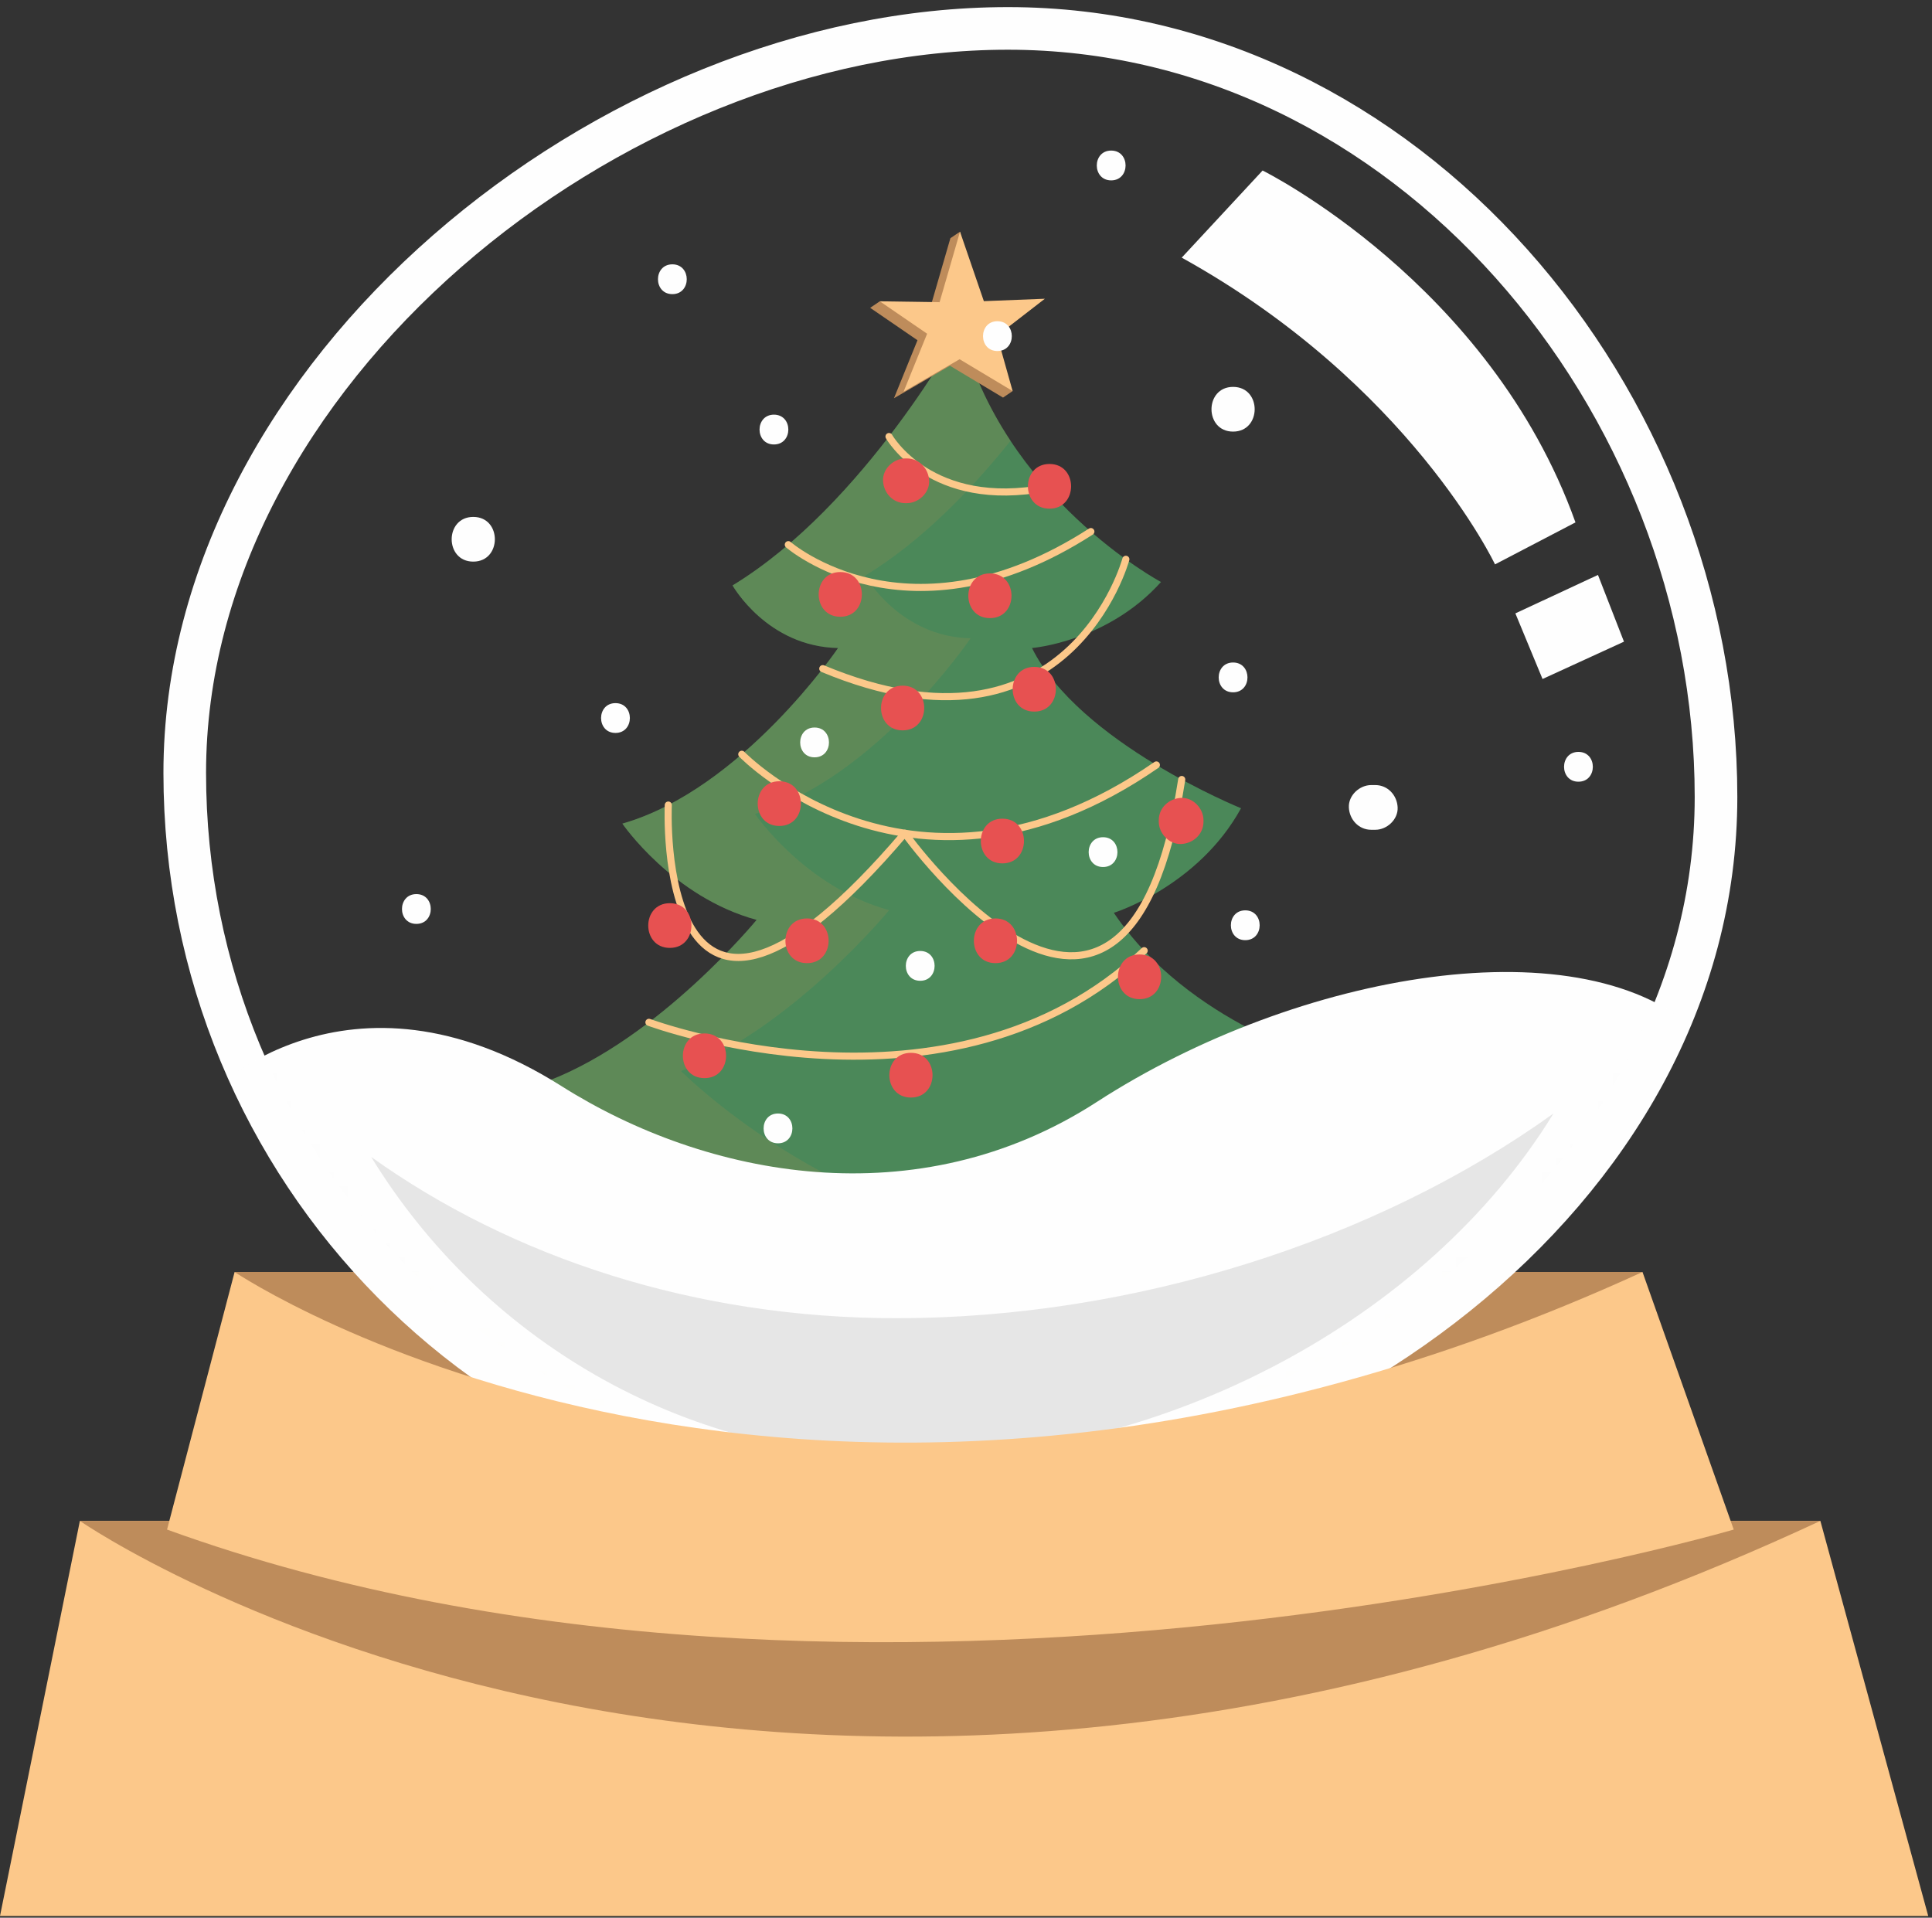<?xml version="1.0" encoding="UTF-8"?> <svg xmlns="http://www.w3.org/2000/svg" width="136" height="135" viewBox="0 0 136 135" fill="none"><rect x="0" y="0" width="136" height="135" fill="#333333" stroke="none"/><path d="M0 134.879H135.735L128.142 107.066H5.623L0 134.879Z" fill="#FCC88A"></path><path d="M128.142 107.066H5.622C5.622 107.066 54.829 141.235 128.142 107.066Z" fill="#BE8C5B"></path><g opacity="0.2"><path d="M115.621 89.544H16.515C16.515 89.544 60.803 124.554 115.621 89.544Z" fill="#FEFEFE"></path></g><path d="M115.621 89.544H16.515C16.515 89.544 60.803 124.554 115.621 89.544Z" fill="#BE8C5B"></path><path d="M120.796 56.108C120.796 84.139 91.31 105.104 63.279 105.104C35.248 105.104 13.005 82.435 13.005 54.404C13.005 26.373 42.917 2 70.948 2C98.979 2 120.796 28.077 120.796 56.108Z" stroke="#FEFEFE" stroke-width="3" stroke-miterlimit="10"></path><mask id="mask0_3_5246" style="mask-type:luminance" maskUnits="userSpaceOnUse" x="13" y="2" width="108" height="104"><path d="M120.796 56.108C120.796 84.139 91.31 105.104 63.279 105.104C35.248 105.104 13.005 82.435 13.005 54.404C13.005 26.373 42.917 2 70.948 2C98.979 2 120.796 28.077 120.796 56.108Z" fill="white"></path></mask><g mask="url(#mask0_3_5246)"><path d="M67.628 23.145C67.628 23.145 60.892 35.543 51.567 41.213C51.567 41.213 53.994 45.521 58.995 45.618C58.995 45.618 52.242 55.571 43.81 57.98C43.81 57.98 47.35 63.155 53.263 64.756C53.263 64.756 46.437 73.073 38.607 76.084C38.607 76.084 66.021 103.741 93.527 74.693C93.527 74.693 83.689 72.1 78.407 64.259C78.407 64.259 84.328 62.422 87.361 56.897C87.361 56.897 75.947 52.28 72.647 45.618C72.647 45.618 77.936 45.196 81.727 40.971C81.727 40.971 70.569 35.013 67.628 23.145Z" fill="#4B8859"></path></g><mask id="mask1_3_5246" style="mask-type:luminance" maskUnits="userSpaceOnUse" x="13" y="2" width="108" height="104"><path d="M120.796 56.108C120.796 84.139 91.31 105.104 63.279 105.104C35.248 105.104 13.005 82.435 13.005 54.404C13.005 26.373 42.917 2 70.948 2C98.979 2 120.796 28.077 120.796 56.108Z" fill="white"></path></mask><g mask="url(#mask1_3_5246)"><path opacity="0.3" d="M47.938 75.398C55.768 72.386 62.594 64.07 62.594 64.07C56.681 62.469 53.141 57.294 53.141 57.294C61.573 54.885 68.326 44.932 68.326 44.932C63.325 44.835 60.898 40.527 60.898 40.527C64.897 38.096 68.417 34.428 71.136 31.03C69.649 28.781 68.374 26.154 67.628 23.144C67.628 23.144 60.892 35.542 51.567 41.212C51.567 41.212 53.994 45.52 58.995 45.617C58.995 45.617 52.242 55.57 43.81 57.979C43.81 57.979 47.35 63.154 53.263 64.755C53.263 64.755 46.437 73.072 38.607 76.083C38.607 76.083 53.95 91.559 73.196 87.195C58.552 86.102 47.938 75.398 47.938 75.398Z" fill="#8B8C54"></path></g><mask id="mask2_3_5246" style="mask-type:luminance" maskUnits="userSpaceOnUse" x="13" y="2" width="108" height="104"><path d="M120.796 56.108C120.796 84.139 91.31 105.104 63.279 105.104C35.248 105.104 13.005 82.435 13.005 54.404C13.005 26.373 42.917 2 70.948 2C98.979 2 120.796 28.077 120.796 56.108Z" fill="white"></path></mask><g mask="url(#mask2_3_5246)"><path d="M14.555 77.128C14.555 77.128 24.366 66.872 39.527 76.459C49.726 82.908 64.567 85.756 77.208 77.574C91.372 68.407 111.623 64.865 119.795 72.892L109.764 105.719L35.291 110.422L14.555 77.128Z" fill="#FEFEFE"></path></g><mask id="mask3_3_5246" style="mask-type:luminance" maskUnits="userSpaceOnUse" x="13" y="2" width="108" height="104"><path d="M120.796 56.108C120.796 84.139 91.31 105.104 63.279 105.104C35.248 105.104 13.005 82.435 13.005 54.404C13.005 26.373 42.917 2 70.948 2C98.979 2 120.796 28.077 120.796 56.108Z" fill="white"></path></mask><g mask="url(#mask3_3_5246)"><path d="M63.102 92.797C48.903 92.797 36.027 88.52 26.129 81.445C33.931 94.174 47.877 102.642 63.99 102.642C81.849 102.642 100.374 93.027 109.354 78.386C96.869 87.359 79.762 92.797 63.102 92.797Z" fill="#E6E6E6"></path></g><path d="M93.951 32.913C93.95 32.915 93.952 32.921 93.952 32.924C93.954 32.909 93.954 32.905 93.951 32.913Z" fill="#36504C"></path><path d="M115.621 89.544C56.595 116.572 16.517 89.545 16.515 89.544L11.759 107.677C60.965 125.518 122.043 107.677 122.043 107.677L115.621 89.544Z" fill="#FCC88A"></path><path d="M83.186 18.137L88.879 12.004C88.879 12.004 104.876 19.92 110.903 36.775L105.239 39.731C105.239 39.731 99.232 27.025 83.186 18.137Z" fill="#FEFEFE"></path><path d="M106.672 43.18L112.486 40.473L114.317 45.171L108.584 47.799L106.672 43.18Z" fill="#FEFEFE"></path><path d="M55.492 38.342C55.492 38.342 63.946 45.698 76.79 37.421" stroke="#FCC88A" stroke-width="0.5" stroke-miterlimit="10" stroke-linecap="round" stroke-linejoin="round"></path><path d="M79.252 39.372C79.252 39.372 75.237 54.291 57.918 47.071" stroke="#FCC88A" stroke-width="0.5" stroke-miterlimit="10" stroke-linecap="round" stroke-linejoin="round"></path><path d="M52.217 53.098C52.217 53.098 64.372 65.621 81.401 53.85" stroke="#FCC88A" stroke-width="0.5" stroke-miterlimit="10" stroke-linecap="round" stroke-linejoin="round"></path><path d="M47.043 56.673C47.043 56.673 45.997 79.429 63.69 58.657C63.69 58.657 79.22 80.388 83.186 54.874" stroke="#FCC88A" stroke-width="0.5" stroke-miterlimit="10" stroke-linecap="round" stroke-linejoin="round"></path><path d="M45.68 71.968C45.68 71.968 66.908 79.857 80.542 66.925" stroke="#FCC88A" stroke-width="0.5" stroke-miterlimit="10" stroke-linecap="round" stroke-linejoin="round"></path><path d="M62.58 30.731C62.58 30.731 65.509 35.918 73.674 34.335" stroke="#FCC88A" stroke-width="0.5" stroke-miterlimit="10" stroke-linecap="round" stroke-linejoin="round"></path><path d="M72.806 46.947C70.781 46.947 70.778 50.094 72.806 50.094C74.831 50.094 74.834 46.947 72.806 46.947Z" fill="#E75151"></path><path d="M59.15 40.27C57.125 40.27 57.122 43.417 59.15 43.417C61.175 43.417 61.178 40.27 59.15 40.27Z" fill="#E75151"></path><path d="M73.878 32.662C71.853 32.662 71.85 35.809 73.878 35.809C75.903 35.809 75.907 32.662 73.878 32.662Z" fill="#E75151"></path><path d="M56.809 64.655C54.784 64.655 54.78 67.802 56.809 67.802C58.834 67.802 58.837 64.655 56.809 64.655Z" fill="#E75151"></path><path d="M83.144 56.169C82.291 56.207 81.57 56.86 81.57 57.743V57.841C81.57 58.664 82.294 59.453 83.144 59.415C83.997 59.377 84.718 58.724 84.718 57.841V57.743C84.718 56.919 83.994 56.131 83.144 56.169Z" fill="#E75151"></path><path d="M64.124 74.116C62.099 74.116 62.096 77.263 64.124 77.263C66.149 77.263 66.153 74.116 64.124 74.116Z" fill="#E75151"></path><path d="M80.218 67.191C78.193 67.191 78.189 70.338 80.218 70.338C82.243 70.338 82.247 67.191 80.218 67.191Z" fill="#E75151"></path><path d="M63.832 32.272H63.734C62.911 32.272 62.122 32.996 62.16 33.846C62.198 34.699 62.851 35.42 63.734 35.42H63.832C64.655 35.42 65.444 34.696 65.406 33.846C65.367 32.993 64.714 32.272 63.832 32.272Z" fill="#E75151"></path><path d="M69.684 40.367C67.659 40.367 67.656 43.514 69.684 43.514C71.709 43.515 71.712 40.367 69.684 40.367Z" fill="#E75151"></path><path d="M63.539 48.268C61.514 48.268 61.511 51.415 63.539 51.415C65.564 51.415 65.567 48.268 63.539 48.268Z" fill="#E75151"></path><path d="M70.562 57.632C68.537 57.632 68.534 60.779 70.562 60.779C72.587 60.779 72.59 57.632 70.562 57.632Z" fill="#E75151"></path><path d="M70.074 64.655C68.049 64.655 68.046 67.802 70.074 67.802C72.099 67.802 72.103 64.655 70.074 64.655Z" fill="#E75151"></path><path d="M47.152 63.582C45.127 63.582 45.124 66.729 47.152 66.729C49.177 66.729 49.181 63.582 47.152 63.582Z" fill="#E75151"></path><path d="M49.591 72.75C47.566 72.75 47.562 75.897 49.591 75.897C51.616 75.898 51.619 72.75 49.591 72.75Z" fill="#E75151"></path><path d="M54.858 54.998C52.833 54.998 52.829 58.145 54.858 58.145C56.883 58.146 56.886 54.998 54.858 54.998Z" fill="#E75151"></path><path d="M68.58 21.659L72.874 21.489L69.509 24.092L71.283 27.53L70.606 27.989L66.872 25.748L62.929 28.035L64.585 23.952L61.255 21.67L61.933 21.211L65.463 21.732L66.901 16.769L67.579 16.31L68.58 21.659Z" fill="#BE8C5B"></path><path d="M69.257 21.2L73.552 21.03L70.187 23.633L71.283 27.53L67.55 25.289L63.606 27.576L65.263 23.493L61.933 21.211L66.141 21.273L67.579 16.31L69.257 21.2Z" fill="#FCC88A"></path><path d="M33.315 36.389C31.29 36.389 31.287 39.536 33.315 39.536C35.34 39.536 35.343 36.389 33.315 36.389Z" fill="#FEFEFE"></path><path d="M86.801 27.236C84.776 27.236 84.773 30.383 86.801 30.383C88.826 30.384 88.829 27.236 86.801 27.236Z" fill="#FEFEFE"></path><path d="M96.811 55.266H96.525C95.702 55.266 94.913 55.99 94.951 56.84C94.989 57.693 95.642 58.414 96.525 58.414H96.811C97.634 58.414 98.423 57.69 98.385 56.84C98.347 55.987 97.694 55.266 96.811 55.266Z" fill="#FEFEFE"></path><path d="M70.211 22.613C68.861 22.613 68.859 24.711 70.211 24.711C71.562 24.711 71.564 22.613 70.211 22.613Z" fill="#FEFEFE"></path><path d="M57.341 51.215C55.991 51.215 55.989 53.313 57.341 53.313C58.691 53.313 58.693 51.215 57.341 51.215Z" fill="#FEFEFE"></path><path d="M64.777 66.946C63.427 66.946 63.425 69.044 64.777 69.044C66.127 69.044 66.129 66.946 64.777 66.946Z" fill="#FEFEFE"></path><path d="M86.801 46.638C85.451 46.638 85.449 48.736 86.801 48.736C88.151 48.736 88.153 46.638 86.801 46.638Z" fill="#FEFEFE"></path><path d="M43.325 49.498C41.975 49.498 41.973 51.596 43.325 51.596C44.676 51.597 44.678 49.498 43.325 49.498Z" fill="#FEFEFE"></path><path d="M47.33 18.608C45.98 18.608 45.978 20.706 47.33 20.706C48.68 20.706 48.682 18.608 47.33 18.608Z" fill="#FEFEFE"></path><path d="M29.31 62.941C27.96 62.941 27.958 65.039 29.31 65.039C30.661 65.04 30.663 62.941 29.31 62.941Z" fill="#FEFEFE"></path><path d="M77.648 58.937C76.298 58.937 76.296 61.035 77.648 61.035C78.998 61.035 79 58.937 77.648 58.937Z" fill="#FEFEFE"></path><path d="M54.766 78.387C53.416 78.387 53.414 80.485 54.766 80.485C56.116 80.485 56.119 78.387 54.766 78.387Z" fill="#FEFEFE"></path><path d="M87.659 64.086C86.309 64.086 86.307 66.184 87.659 66.184C89.009 66.184 89.011 64.086 87.659 64.086Z" fill="#FEFEFE"></path><path d="M111.112 52.931C109.762 52.931 109.76 55.029 111.112 55.029C112.462 55.029 112.465 52.931 111.112 52.931Z" fill="#FEFEFE"></path><path d="M78.22 10.6C76.87 10.6 76.868 12.698 78.22 12.698C79.57 12.698 79.572 10.6 78.22 10.6Z" fill="#FEFEFE"></path><path d="M54.48 29.191C53.13 29.191 53.128 31.289 54.48 31.289C55.83 31.289 55.833 29.191 54.48 29.191Z" fill="#FEFEFE"></path></svg> 